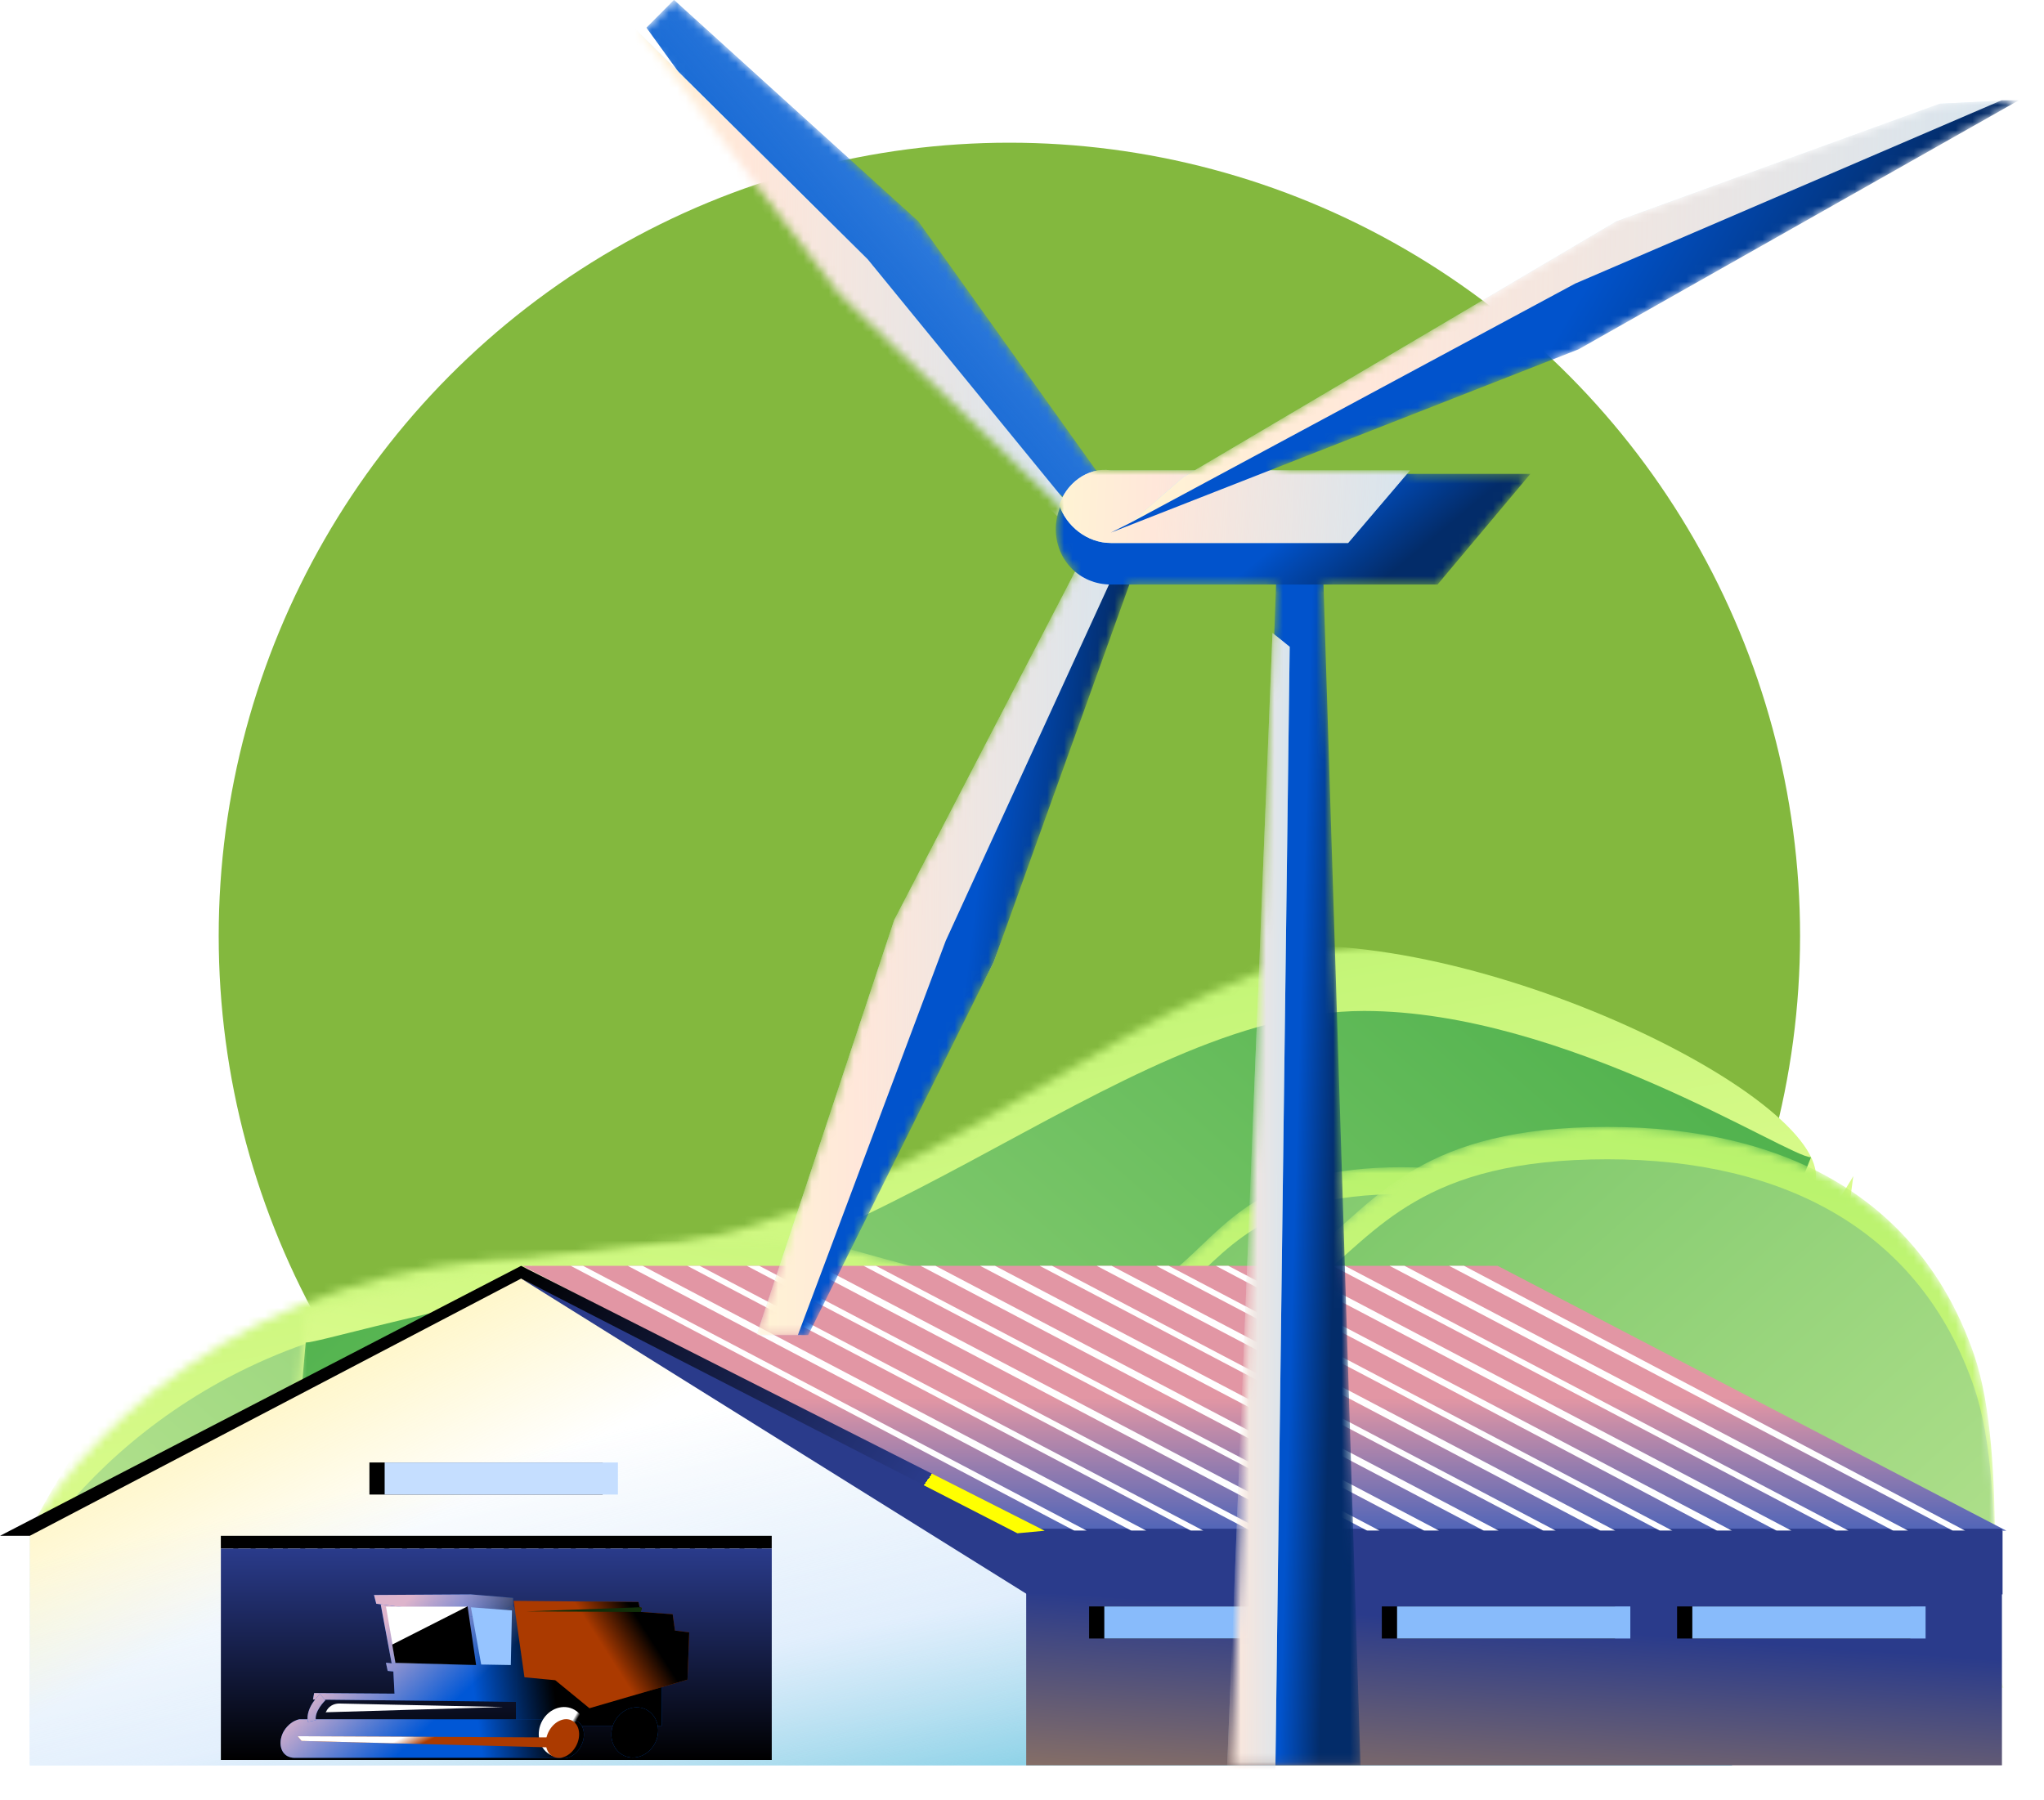 <svg width="243" height="214" viewBox="0 0 243 214" fill="none" xmlns="http://www.w3.org/2000/svg">
<ellipse cx="120" cy="111.291" rx="94" ry="94.323" fill="#83B83E"/>
<g filter="url(#filter0_f_386_18534)">
<path d="M121.444 209.115C186.307 209.115 238.889 203.839 238.889 197.331C238.889 190.822 186.307 185.546 121.444 185.546C56.582 185.546 4 190.822 4 197.331C4 203.839 56.582 209.115 121.444 209.115Z" fill="url(#paint0_radial_386_18534)"/>
</g>
<mask id="mask0_386_18534" style="mask-type:alpha" maskUnits="userSpaceOnUse" x="2" y="103" width="233" height="82">
<path d="M2.219 184.185H218.093C224.427 156.79 234.871 145.003 234.871 117.196C234.871 89.389 193.258 112.14 167.31 112.14C134.875 112.14 110.093 149.531 64.902 149.531C28.75 149.531 8.05 172.634 2.219 184.185Z" fill="url(#paint1_linear_386_18534)"/>
</mask>
<g mask="url(#mask0_386_18534)">
<path d="M4.453 180.257L204.73 172.698L218.649 152.587L220.327 139.852C220.327 139.852 214.267 150.618 215.853 140.413C217.439 130.209 173.349 108.987 148.183 112.915C123.016 116.844 105.019 140.413 61.498 140.413C26.722 140.413 10.108 170.139 4.473 180.221L4.453 180.257Z" fill="url(#paint2_linear_386_18534)"/>
<g filter="url(#filter1_f_386_18534)">
<path d="M2.219 187.552H195.696L215.297 137.607C212.614 137.607 186.041 120.211 162.167 120.211C132.324 120.211 101.472 155.887 59.893 155.887C26.63 155.887 7.584 176.997 2.219 187.552Z" fill="url(#paint3_linear_386_18534)"/>
</g>
<mask id="mask1_386_18534" style="mask-type:alpha" maskUnits="userSpaceOnUse" x="45" y="138" width="158" height="56">
<path d="M202.625 193.31H45.449L48.446 156.602C50.625 156.602 81.644 145.81 100.389 151.44C151.098 166.669 132.853 138.792 166.631 138.792C182.824 138.792 195.05 145.797 199.916 160.922C203.17 171.037 200.878 190.185 202.625 193.31Z" fill="url(#paint4_linear_386_18534)"/>
</mask>
<g mask="url(#mask1_386_18534)">
<path d="M202.625 193.31H45.449L48.446 156.602C50.625 156.602 81.644 145.81 100.389 151.44C151.098 166.669 132.853 138.792 166.631 138.792C182.824 138.792 195.05 145.797 199.916 160.922C203.17 171.037 200.878 190.185 202.625 193.31Z" fill="url(#paint5_linear_386_18534)"/>
<g filter="url(#filter2_f_386_18534)">
<path d="M202.625 196.507H45.449L48.446 159.799C50.625 159.799 81.644 149.008 100.389 154.637C151.098 169.866 132.853 141.989 166.631 141.989C182.824 141.989 195.05 148.995 199.916 164.12C203.17 174.234 200.878 193.382 202.625 196.507Z" fill="url(#paint6_linear_386_18534)"/>
</g>
</g>
</g>
<mask id="mask2_386_18534" style="mask-type:alpha" maskUnits="userSpaceOnUse" x="32" y="133" width="207" height="68">
<path d="M238.227 200.7H32.419L36.343 155.79C39.196 155.79 79.813 142.587 104.357 149.474C170.757 168.106 146.867 134 191.095 134C212.299 134 228.308 142.571 234.68 161.076C238.941 173.451 235.94 196.877 238.227 200.7Z" fill="url(#paint7_linear_386_18534)"/>
</mask>
<g mask="url(#mask2_386_18534)">
<path d="M238.227 200.7H32.419C34.224 154.523 32.419 133.358 40.242 133.358C48.065 133.358 79.813 142.587 104.357 149.474C170.757 168.106 146.866 134 191.095 134C212.299 134 228.308 142.571 234.68 161.076C238.941 173.451 235.94 196.877 238.227 200.7Z" fill="url(#paint8_linear_386_18534)"/>
<g filter="url(#filter3_f_386_18534)">
<path d="M238.227 204.548H32.419L36.343 159.638C39.196 159.638 79.813 146.435 104.357 153.322C170.757 171.954 146.867 137.848 191.095 137.848C212.299 137.848 228.308 146.419 234.68 164.924C238.941 177.299 235.94 200.725 238.227 204.548Z" fill="url(#paint9_linear_386_18534)"/>
</g>
</g>
<path fill-rule="evenodd" clip-rule="evenodd" d="M3.542 182.355L63.131 150.515L122.719 182.355H205.915V209.911H3.539V182.357V182.355H3.542Z" fill="#D1E6FF"/>
<path fill-rule="evenodd" clip-rule="evenodd" d="M3.542 182.355L63.131 150.515L122.719 182.355H205.915V209.911H3.539V182.357V182.355H3.542Z" fill="url(#paint10_linear_386_18534)"/>
<path fill-rule="evenodd" clip-rule="evenodd" d="M3.542 182.355L63.131 150.515L122.719 182.355H205.915V209.911H3.539V182.357V182.355H3.542Z" fill="url(#paint11_linear_386_18534)"/>
<path fill-rule="evenodd" clip-rule="evenodd" d="M3.542 182.355L63.131 150.515L122.719 182.355H205.915V209.911H3.539V182.357V182.355H3.542Z" fill="url(#paint12_linear_386_18534)"/>
<path d="M238.52 182.014H122.582L62.105 150.516H178.044L238.52 182.014Z" fill="url(#paint13_linear_386_18534)"/>
<path d="M238 181.777H122V209.911H238V181.777Z" fill="url(#paint14_linear_386_18534)"/>
<path d="M157.207 191.018H129.477V194.831H157.207V191.018Z" fill="black"/>
<path d="M71.649 173.901H43.918V177.714H71.649V173.901Z" fill="black"/>
<path d="M192.008 191.018H164.277V194.831H192.008V191.018Z" fill="black"/>
<path d="M227.11 191.018H199.379V194.831H227.11V191.018Z" fill="black"/>
<path d="M159.016 191.018H131.285V194.831H159.016V191.018Z" fill="#88BBFB"/>
<path d="M73.461 173.901H45.73V177.714H73.461V173.901Z" fill="#C5DEFF"/>
<path d="M193.821 191.018H166.09V194.831H193.821V191.018Z" fill="#88BBFB"/>
<path d="M228.922 191.018H201.191V194.831H228.922V191.018Z" fill="#88BBFB"/>
<path d="M104.143 150.518H102.668L162.555 182.016H164.03L104.143 150.518Z" fill="white"/>
<path d="M97.344 150.518H95.574L155.461 182.016H157.231L97.344 150.518Z" fill="white"/>
<path d="M118.294 150.518H116.523L176.41 182.016H178.18L118.294 150.518Z" fill="white"/>
<path d="M111.215 150.518H109.445L169.332 182.016H171.102L111.215 150.518Z" fill="white"/>
<path d="M76.403 150.518H74.633L134.519 182.016H136.289L76.403 150.518Z" fill="white"/>
<path d="M83.186 150.518H81.711L141.598 182.016H143.073L83.186 150.518Z" fill="white"/>
<path d="M127.734 182.016H129.209L69.323 150.518H67.848L127.734 182.016Z" fill="white"/>
<path d="M90.264 150.518H88.789L148.676 182.016H150.151L90.264 150.518Z" fill="white"/>
<path d="M125.081 150.518H123.605L183.492 182.016H184.967L125.081 150.518Z" fill="white"/>
<path d="M166.973 150.518H165.203L225.09 182.016H226.86L166.973 150.518Z" fill="white"/>
<path d="M174.051 150.518H172.281L232.168 182.016H233.643L174.051 150.518Z" fill="white"/>
<path d="M153.11 150.518H151.34L211.226 182.016H212.996L153.11 150.518Z" fill="white"/>
<path d="M159.889 150.518H158.414L218.301 182.016H219.776L159.889 150.518Z" fill="white"/>
<path d="M132.161 150.518H130.391L190.277 182.016H192.047L132.161 150.518Z" fill="white"/>
<path d="M138.944 150.518H137.469L197.355 182.016H198.83L138.944 150.518Z" fill="white"/>
<path d="M146.026 150.518H144.551L204.142 182.016H205.912L146.026 150.518Z" fill="white"/>
<path d="M61.953 152.033L122.135 189.588H238.073V182.017H122.725L61.953 152.033Z" fill="#2A3B8B"/>
<path d="M28.324 184.132H27.734V208.058H28.324V184.132Z" fill="black"/>
<path d="M30.387 184.132H29.797V208.058H30.387V184.132Z" fill="black"/>
<path d="M32.453 184.132H31.863V208.058H32.453V184.132Z" fill="black"/>
<path d="M34.219 184.132H33.629V208.058H34.219V184.132Z" fill="black"/>
<path d="M36.285 184.132H35.695V208.058H36.285V184.132Z" fill="black"/>
<path d="M38.348 184.132H37.758V208.058H38.348V184.132Z" fill="black"/>
<path d="M40.418 184.132H39.828V208.058H40.418V184.132Z" fill="black"/>
<path d="M42.485 184.132H41.895V208.058H42.485V184.132Z" fill="black"/>
<path d="M44.551 184.132H43.961V208.058H44.551V184.132Z" fill="black"/>
<path d="M46.317 184.132H45.727V208.058H46.317V184.132Z" fill="black"/>
<path d="M48.391 184.132H47.801V208.058H48.391V184.132Z" fill="black"/>
<path d="M50.457 184.132H49.867V208.058H50.457V184.132Z" fill="black"/>
<path d="M52.512 184.132H51.922V208.058H52.512V184.132Z" fill="black"/>
<path d="M54.582 184.132H53.992V208.058H54.582V184.132Z" fill="black"/>
<path d="M56.348 184.132H55.758V208.058H56.348V184.132Z" fill="black"/>
<path d="M58.41 184.132H57.82V208.058H58.41V184.132Z" fill="black"/>
<path d="M60.477 184.132H59.887V208.058H60.477V184.132Z" fill="black"/>
<path d="M62.547 184.132H61.957V208.058H62.547V184.132Z" fill="black"/>
<path d="M64.613 184.132H64.023V208.058H64.613V184.132Z" fill="black"/>
<path d="M66.387 184.132H65.797V208.058H66.387V184.132Z" fill="black"/>
<path d="M68.445 184.132H67.856V208.058H68.445V184.132Z" fill="black"/>
<path d="M70.512 184.132H69.922V208.058H70.512V184.132Z" fill="black"/>
<path d="M72.574 184.132H71.984V208.058H72.574V184.132Z" fill="black"/>
<path d="M74.637 184.132H74.047V208.058H74.637V184.132Z" fill="black"/>
<path d="M76.707 184.132H76.117V208.058H76.707V184.132Z" fill="black"/>
<path d="M78.465 184.132H77.875V208.058H78.465V184.132Z" fill="black"/>
<path d="M80.539 184.132H79.949V208.058H80.539V184.132Z" fill="black"/>
<path d="M82.61 184.132H82.019V208.058H82.61V184.132Z" fill="black"/>
<path d="M84.668 184.132H84.078V208.058H84.668V184.132Z" fill="black"/>
<path d="M86.735 184.132H86.144V208.058H86.735V184.132Z" fill="black"/>
<path d="M88.504 184.132H87.914V208.058H88.504V184.132Z" fill="black"/>
<path d="M90.567 184.132H89.977V208.058H90.567V184.132Z" fill="black"/>
<path d="M91.746 182.621H26.254V184.135H91.746V182.621Z" fill="black"/>
<path d="M91.75 184.135H26.258V209.272H91.75V184.135Z" fill="url(#paint15_linear_386_18534)"/>
<path d="M46.562 197.781L45.885 197.711L46.088 198.683L46.766 198.752L46.901 201.389L37.346 201.32L37.21 202.084L61.54 202.361L63.166 196.601L60.998 190.91L60.388 190.563L46.562 197.781Z" fill="#0057D6"/>
<path d="M46.562 197.781L45.885 197.711L46.088 198.683L46.766 198.752L46.901 201.389L37.346 201.32L37.21 202.084L61.54 202.361L63.166 196.601L60.998 190.91L60.388 190.563L46.562 197.781Z" fill="url(#paint16_linear_386_18534)"/>
<path d="M46.562 197.781L45.885 197.711L46.088 198.683L46.766 198.752L46.901 201.389L37.346 201.32L37.21 202.084L61.54 202.361L63.166 196.601L60.998 190.91L60.388 190.563L46.562 197.781Z" fill="url(#paint17_linear_386_18534)"/>
<path d="M78.686 196.736H61.337V205.204H78.686V196.736Z" fill="#0057D6"/>
<path d="M78.686 196.736H61.337V205.204H78.686V196.736Z" fill="url(#paint18_linear_386_18534)"/>
<path d="M78.686 196.736H61.337V205.204H78.686V196.736Z" fill="url(#paint19_linear_386_18534)"/>
<path d="M77.81 207.39C78.633 205.929 78.25 204.124 76.954 203.357C75.657 202.59 73.938 203.153 73.115 204.613C72.292 206.074 72.675 207.879 73.972 208.646C75.268 209.413 76.987 208.85 77.81 207.39Z" fill="#0057D6"/>
<path d="M77.81 207.39C78.633 205.929 78.25 204.124 76.954 203.357C75.657 202.59 73.938 203.153 73.115 204.613C72.292 206.074 72.675 207.879 73.972 208.646C75.268 209.413 76.987 208.85 77.81 207.39Z" fill="url(#paint20_linear_386_18534)"/>
<path d="M77.81 207.39C78.633 205.929 78.25 204.124 76.954 203.357C75.657 202.59 73.938 203.153 73.115 204.613C72.292 206.074 72.675 207.879 73.972 208.646C75.268 209.413 76.987 208.85 77.81 207.39Z" fill="url(#paint21_linear_386_18534)"/>
<path d="M45.208 190.493L46.562 197.781L57.203 197.919L56.051 190.562L45.208 190.493Z" fill="#0057D6"/>
<path d="M45.208 190.493L46.562 197.781L57.203 197.919L56.051 190.562L45.208 190.493Z" fill="url(#paint22_linear_386_18534)"/>
<path d="M45.208 190.493L46.562 197.781L57.203 197.919L56.051 190.562L45.208 190.493Z" fill="url(#paint23_linear_386_18534)"/>
<path d="M35.585 204.438C34.907 204.577 34.229 205.063 33.755 205.826C33.077 207.006 33.281 208.325 34.162 208.811C34.433 208.949 34.704 209.019 34.975 209.019H67.504V204.438H35.585Z" fill="#0057D6"/>
<path d="M35.585 204.438C34.907 204.577 34.229 205.063 33.755 205.826C33.077 207.006 33.281 208.325 34.162 208.811C34.433 208.949 34.704 209.019 34.975 209.019H67.504V204.438H35.585Z" fill="url(#paint24_linear_386_18534)"/>
<path d="M35.585 204.438C34.907 204.577 34.229 205.063 33.755 205.826C33.077 207.006 33.281 208.325 34.162 208.811C34.433 208.949 34.704 209.019 34.975 209.019H67.504V204.438H35.585Z" fill="url(#paint25_linear_386_18534)"/>
<path d="M69.025 207.709C69.68 206.547 69.502 205.186 68.627 204.669C67.752 204.151 66.511 204.673 65.856 205.835C65.201 206.997 65.38 208.358 66.255 208.875C67.13 209.393 68.37 208.87 69.025 207.709Z" fill="#0057D6"/>
<path d="M69.025 207.709C69.68 206.547 69.502 205.186 68.627 204.669C67.752 204.151 66.511 204.673 65.856 205.835C65.201 206.997 65.38 208.358 66.255 208.875C67.13 209.393 68.37 208.87 69.025 207.709Z" fill="url(#paint26_linear_386_18534)"/>
<path d="M69.025 207.709C69.68 206.547 69.502 205.186 68.627 204.669C67.752 204.151 66.511 204.673 65.856 205.835C65.201 206.997 65.38 208.358 66.255 208.875C67.13 209.393 68.37 208.87 69.025 207.709Z" fill="url(#paint27_linear_386_18534)"/>
<path d="M44.733 190.698L44.462 189.657L55.983 189.587L60.998 190.004V190.906L57.564 192.393L44.733 190.698Z" fill="#0057D6"/>
<path d="M44.733 190.698L44.462 189.657L55.983 189.587L60.998 190.004V190.906L57.564 192.393L44.733 190.698Z" fill="url(#paint28_linear_386_18534)"/>
<path d="M44.733 190.698L44.462 189.657L55.983 189.587L60.998 190.004V190.906L57.564 192.393L44.733 190.698Z" fill="url(#paint29_linear_386_18534)"/>
<path fill-rule="evenodd" clip-rule="evenodd" d="M38.036 201.434C38.036 201.434 38.036 201.433 38.363 201.801C38.689 202.168 38.689 202.168 38.689 202.168L38.688 202.169L38.678 202.178C38.669 202.187 38.655 202.201 38.636 202.22C38.599 202.257 38.545 202.314 38.48 202.386C38.35 202.532 38.179 202.738 38.018 202.982C37.68 203.493 37.455 204.059 37.55 204.548L36.6 204.743C36.425 203.845 36.843 202.988 37.217 202.424C37.411 202.129 37.614 201.885 37.767 201.714C37.844 201.628 37.909 201.56 37.956 201.512C37.98 201.488 37.999 201.47 38.013 201.456L38.029 201.441L38.034 201.436L38.035 201.434L38.036 201.434Z" fill="#0057D6"/>
<path fill-rule="evenodd" clip-rule="evenodd" d="M38.036 201.434C38.036 201.434 38.036 201.433 38.363 201.801C38.689 202.168 38.689 202.168 38.689 202.168L38.688 202.169L38.678 202.178C38.669 202.187 38.655 202.201 38.636 202.22C38.599 202.257 38.545 202.314 38.48 202.386C38.35 202.532 38.179 202.738 38.018 202.982C37.68 203.493 37.455 204.059 37.55 204.548L36.6 204.743C36.425 203.845 36.843 202.988 37.217 202.424C37.411 202.129 37.614 201.885 37.767 201.714C37.844 201.628 37.909 201.56 37.956 201.512C37.98 201.488 37.999 201.47 38.013 201.456L38.029 201.441L38.034 201.436L38.035 201.434L38.036 201.434Z" fill="url(#paint30_linear_386_18534)"/>
<path fill-rule="evenodd" clip-rule="evenodd" d="M38.036 201.434C38.036 201.434 38.036 201.433 38.363 201.801C38.689 202.168 38.689 202.168 38.689 202.168L38.688 202.169L38.678 202.178C38.669 202.187 38.655 202.201 38.636 202.22C38.599 202.257 38.545 202.314 38.48 202.386C38.35 202.532 38.179 202.738 38.018 202.982C37.68 203.493 37.455 204.059 37.55 204.548L36.6 204.743C36.425 203.845 36.843 202.988 37.217 202.424C37.411 202.129 37.614 201.885 37.767 201.714C37.844 201.628 37.909 201.56 37.956 201.512C37.98 201.488 37.999 201.47 38.013 201.456L38.029 201.441L38.034 201.436L38.035 201.434L38.036 201.434Z" fill="url(#paint31_linear_386_18534)"/>
<path d="M69.178 207.356C70.002 205.895 69.618 204.09 68.322 203.323C67.025 202.556 65.306 203.119 64.483 204.579C63.66 206.04 64.043 207.845 65.34 208.612C66.636 209.379 68.355 208.816 69.178 207.356Z" fill="url(#paint32_linear_386_18534)"/>
<path d="M60.864 191.49L60.728 197.987L57.204 197.925L55.984 191.119L60.864 191.49Z" fill="#96C4FF"/>
<path d="M68.456 207.665C69.111 206.504 68.933 205.143 68.058 204.625C67.183 204.108 65.942 204.63 65.287 205.792C64.632 206.953 64.811 208.315 65.686 208.832C66.561 209.349 67.801 208.827 68.456 207.665Z" fill="#AB3A00"/>
<path d="M61.062 190.352L75.904 190.49L76.04 191.115L76.311 191.184L76.175 191.67L79.97 191.948L80.241 193.891L81.936 194.099L81.732 199.721L70.076 203.122L66.01 199.79L62.35 199.443L61.062 190.352Z" fill="#AB3A00"/>
<path d="M61.062 190.352L75.904 190.49L76.04 191.115L76.311 191.184L76.175 191.67L79.97 191.948L80.241 193.891L81.936 194.099L81.732 199.721L70.076 203.122L66.01 199.79L62.35 199.443L61.062 190.352Z" fill="url(#paint33_linear_386_18534)"/>
<path d="M65.13 206.592L35.379 206.453L35.853 207.009L65.13 207.772V206.592Z" fill="#AB3A00"/>
<path d="M65.13 206.592L35.379 206.453L35.853 207.009L65.13 207.772V206.592Z" fill="url(#paint34_linear_386_18534)"/>
<path d="M56.459 197.914L47.039 197.705L45.887 191.043H55.51L56.459 197.914Z" fill="white"/>
<path d="M55.589 191.004L46.629 195.553L47.009 197.728L56.602 197.987L55.589 191.004Z" fill="black"/>
<path d="M76.175 191.675L62.621 191.605L76.039 191.119L76.311 191.188L76.175 191.675Z" fill="#102E09"/>
<path d="M59.843 202.979L38.699 203.604L38.767 203.535C39.038 202.91 39.648 202.563 40.326 202.563L59.843 202.979Z" fill="white"/>
<path d="M124.198 182.017L61.952 150.519L0 182.622H3.54L61.952 152.033L120.953 182.32L124.198 182.017Z" fill="url(#paint35_linear_386_18534)"/>
<mask id="mask3_386_18534" style="mask-type:alpha" maskUnits="userSpaceOnUse" x="76" y="0" width="165" height="210">
<path fill-rule="evenodd" clip-rule="evenodd" d="M76.867 3.29L80.138 0L109.169 26.322L130.335 55.976C130.885 55.866 131.463 55.845 132.059 55.931H142.043L192.164 26.322L230.599 12.339L237.851 11.974L237.959 11.928H238.776H240.003L187.666 41.539L150.953 55.931H167.632L167.28 56.344H181.945L170.905 69.504H157.338L161.739 209.882H146.543L146.546 209.811H146.457L151.283 75.263L151.486 75.426L151.703 69.504H134.263L118.234 114.122L118.162 114.336L118.045 114.562L96.078 158.753L95.265 158.753L94.852 158.753L89.949 158.753L106.304 109.4L127.81 67.971C126.399 66.775 125.52 64.976 125.52 62.924C125.52 61.996 125.7 61.119 126.027 60.327C126.008 60.275 125.988 60.224 125.97 60.172L99.762 34.957L76.047 3.7L76.865 3.288L76.869 3.293L76.867 3.29Z" fill="url(#paint36_linear_386_18534)"/>
</mask>
<g mask="url(#mask3_386_18534)">
<path d="M80.13 -0.001L76.859 3.289L99.757 34.957L128.787 61.279L132.058 58.4L109.161 26.32L80.13 -0.001Z" fill="#1467CF"/>
<path d="M80.13 -0.001L76.859 3.289L99.757 34.957L128.787 61.279L132.058 58.4L109.161 26.32L80.13 -0.001Z" fill="url(#paint37_linear_386_18534)"/>
<g filter="url(#filter4_f_386_18534)">
<path d="M126.459 62.1L98.246 34.956L74.531 3.699L75.349 3.288L103.153 30.843L127.686 60.866L126.459 62.1Z" fill="#B5E2FF"/>
<path d="M126.459 62.1L98.246 34.956L74.531 3.699L75.349 3.288L103.153 30.843L127.686 60.866L126.459 62.1Z" fill="url(#paint38_linear_386_18534)"/>
</g>
<g filter="url(#filter5_f_386_18534)">
<path d="M89.953 158.75H95.269L118.166 114.333L134.93 64.98L130.432 62.923L106.308 109.397L89.953 158.75Z" fill="#B5E2FF"/>
<path d="M89.953 158.75H95.269L118.166 114.333L134.93 64.98L130.432 62.923L106.308 109.397L89.953 158.75Z" fill="url(#paint39_linear_386_18534)"/>
</g>
<g filter="url(#filter6_f_386_18534)">
<path d="M135.74 65.393L118.158 114.335L96.078 158.752H94.852L112.433 111.867L134.104 64.571L135.74 65.393Z" fill="url(#paint40_linear_386_18534)"/>
</g>
<path d="M157.007 58.81H152.1L146.547 209.881H161.743L157.007 58.81Z" fill="url(#paint41_linear_386_18534)"/>
<path d="M181.945 56.343H132.062C128.382 56.343 125.52 59.222 125.52 62.923C125.52 66.624 128.382 69.503 132.062 69.503H170.905L181.945 56.343Z" fill="url(#paint42_linear_386_18534)"/>
<g filter="url(#filter7_f_386_18534)">
<path d="M125.926 60.04C126.744 62.508 129.197 64.564 132.059 64.564H160.272L167.632 55.928H132.059C129.197 55.516 126.744 57.573 125.926 60.04Z" fill="#B5E2FF"/>
<path d="M125.926 60.04C126.744 62.508 129.197 64.564 132.059 64.564H160.272L167.632 55.928H132.059C129.197 55.516 126.744 57.573 125.926 60.04Z" fill="url(#paint43_linear_386_18534)"/>
</g>
<g filter="url(#filter8_f_386_18534)">
<path d="M143.512 269.384L151.28 75.263L153.325 76.908L150.872 269.384H143.512Z" fill="#B5E2FF"/>
<path d="M143.512 269.384L151.28 75.263L153.325 76.908L150.872 269.384H143.512Z" fill="url(#paint44_linear_386_18534)"/>
</g>
<path d="M140.649 56.753L134.516 62.1L183.99 41.536L238.78 11.925L230.603 12.336L192.168 26.319L140.649 56.753Z" fill="#B5E2FF"/>
<path d="M140.649 56.753L134.516 62.1L183.99 41.536L238.78 11.925L230.603 12.336L192.168 26.319L140.649 56.753Z" fill="url(#paint45_linear_386_18534)"/>
<g filter="url(#filter9_f_386_18534)">
<path d="M240.003 11.925L187.666 41.536L132.059 63.334L134.512 62.1L187.258 33.722L237.959 11.925H240.003Z" fill="url(#paint46_linear_386_18534)"/>
</g>
</g>
<defs>
<filter id="filter0_f_386_18534" x="0" y="181.546" width="242.891" height="31.57" filterUnits="userSpaceOnUse" color-interpolation-filters="sRGB">
<feFlood flood-opacity="0" result="BackgroundImageFix"/>
<feBlend mode="normal" in="SourceGraphic" in2="BackgroundImageFix" result="shape"/>
<feGaussianBlur stdDeviation="2" result="effect1_foregroundBlur_386_18534"/>
</filter>
<filter id="filter1_f_386_18534" x="-4.781" y="113.211" width="227.078" height="81.342" filterUnits="userSpaceOnUse" color-interpolation-filters="sRGB">
<feFlood flood-opacity="0" result="BackgroundImageFix"/>
<feBlend mode="normal" in="SourceGraphic" in2="BackgroundImageFix" result="shape"/>
<feGaussianBlur stdDeviation="3.5" result="effect1_foregroundBlur_386_18534"/>
</filter>
<filter id="filter2_f_386_18534" x="38.449" y="134.989" width="171.176" height="68.518" filterUnits="userSpaceOnUse" color-interpolation-filters="sRGB">
<feFlood flood-opacity="0" result="BackgroundImageFix"/>
<feBlend mode="normal" in="SourceGraphic" in2="BackgroundImageFix" result="shape"/>
<feGaussianBlur stdDeviation="3.5" result="effect1_foregroundBlur_386_18534"/>
</filter>
<filter id="filter3_f_386_18534" x="25.418" y="130.848" width="219.809" height="80.701" filterUnits="userSpaceOnUse" color-interpolation-filters="sRGB">
<feFlood flood-opacity="0" result="BackgroundImageFix"/>
<feBlend mode="normal" in="SourceGraphic" in2="BackgroundImageFix" result="shape"/>
<feGaussianBlur stdDeviation="3.5" result="effect1_foregroundBlur_386_18534"/>
</filter>
<filter id="filter4_f_386_18534" x="70.531" y="-0.712" width="61.156" height="66.812" filterUnits="userSpaceOnUse" color-interpolation-filters="sRGB">
<feFlood flood-opacity="0" result="BackgroundImageFix"/>
<feBlend mode="normal" in="SourceGraphic" in2="BackgroundImageFix" result="shape"/>
<feGaussianBlur stdDeviation="2" result="effect1_foregroundBlur_386_18534"/>
</filter>
<filter id="filter5_f_386_18534" x="85.953" y="58.923" width="52.977" height="103.827" filterUnits="userSpaceOnUse" color-interpolation-filters="sRGB">
<feFlood flood-opacity="0" result="BackgroundImageFix"/>
<feBlend mode="normal" in="SourceGraphic" in2="BackgroundImageFix" result="shape"/>
<feGaussianBlur stdDeviation="2" result="effect1_foregroundBlur_386_18534"/>
</filter>
<filter id="filter6_f_386_18534" x="90.852" y="60.571" width="48.887" height="102.182" filterUnits="userSpaceOnUse" color-interpolation-filters="sRGB">
<feFlood flood-opacity="0" result="BackgroundImageFix"/>
<feBlend mode="normal" in="SourceGraphic" in2="BackgroundImageFix" result="shape"/>
<feGaussianBlur stdDeviation="2" result="effect1_foregroundBlur_386_18534"/>
</filter>
<filter id="filter7_f_386_18534" x="121.926" y="51.875" width="49.707" height="16.689" filterUnits="userSpaceOnUse" color-interpolation-filters="sRGB">
<feFlood flood-opacity="0" result="BackgroundImageFix"/>
<feBlend mode="normal" in="SourceGraphic" in2="BackgroundImageFix" result="shape"/>
<feGaussianBlur stdDeviation="2" result="effect1_foregroundBlur_386_18534"/>
</filter>
<filter id="filter8_f_386_18534" x="139.512" y="71.263" width="17.812" height="202.121" filterUnits="userSpaceOnUse" color-interpolation-filters="sRGB">
<feFlood flood-opacity="0" result="BackgroundImageFix"/>
<feBlend mode="normal" in="SourceGraphic" in2="BackgroundImageFix" result="shape"/>
<feGaussianBlur stdDeviation="2" result="effect1_foregroundBlur_386_18534"/>
</filter>
<filter id="filter9_f_386_18534" x="128.059" y="7.925" width="115.945" height="59.409" filterUnits="userSpaceOnUse" color-interpolation-filters="sRGB">
<feFlood flood-opacity="0" result="BackgroundImageFix"/>
<feBlend mode="normal" in="SourceGraphic" in2="BackgroundImageFix" result="shape"/>
<feGaussianBlur stdDeviation="2" result="effect1_foregroundBlur_386_18534"/>
</filter>
<radialGradient id="paint0_radial_386_18534" cx="0" cy="0" r="1" gradientUnits="userSpaceOnUse" gradientTransform="translate(121.444 197.331) rotate(90) scale(11.785 117.444)">
<stop offset="0.375" stop-color="#80ADCF"/>
<stop offset="1" stop-color="#E6F1FF" stop-opacity="0"/>
</radialGradient>
<linearGradient id="paint1_linear_386_18534" x1="68.54" y1="97.793" x2="90.721" y2="205.04" gradientUnits="userSpaceOnUse">
<stop stop-color="#B7F26B"/>
<stop offset="1" stop-color="#EBFF9C"/>
</linearGradient>
<linearGradient id="paint2_linear_386_18534" x1="65.992" y1="107.752" x2="82.956" y2="198.436" gradientUnits="userSpaceOnUse">
<stop stop-color="#B7F26B"/>
<stop offset="1" stop-color="#EBFF9C"/>
</linearGradient>
<linearGradient id="paint3_linear_386_18534" x1="233.553" y1="120.211" x2="99.156" y2="273.677" gradientUnits="userSpaceOnUse">
<stop stop-color="#42AB44"/>
<stop offset="1" stop-color="#B8E491"/>
</linearGradient>
<linearGradient id="paint4_linear_386_18534" x1="31.982" y1="138.792" x2="141.659" y2="252.904" gradientUnits="userSpaceOnUse">
<stop stop-color="#42AB44"/>
<stop offset="1" stop-color="#B8E491"/>
</linearGradient>
<linearGradient id="paint5_linear_386_18534" x1="157.819" y1="135.026" x2="142.875" y2="207.387" gradientUnits="userSpaceOnUse">
<stop stop-color="#B7F26B"/>
<stop offset="1" stop-color="#EBFF9C"/>
</linearGradient>
<linearGradient id="paint6_linear_386_18534" x1="31.982" y1="141.989" x2="141.659" y2="256.101" gradientUnits="userSpaceOnUse">
<stop stop-color="#42AB44"/>
<stop offset="1" stop-color="#B8E491"/>
</linearGradient>
<linearGradient id="paint7_linear_386_18534" x1="14.785" y1="134" x2="148.303" y2="282.676" gradientUnits="userSpaceOnUse">
<stop stop-color="#42AB44"/>
<stop offset="1" stop-color="#B8E491"/>
</linearGradient>
<linearGradient id="paint8_linear_386_18534" x1="179.558" y1="128.707" x2="162.065" y2="218.494" gradientUnits="userSpaceOnUse">
<stop stop-color="#B7F26B"/>
<stop offset="1" stop-color="#EBFF9C"/>
</linearGradient>
<linearGradient id="paint9_linear_386_18534" x1="14.785" y1="137.848" x2="148.303" y2="286.524" gradientUnits="userSpaceOnUse">
<stop stop-color="#42AB44"/>
<stop offset="1" stop-color="#B8E491"/>
</linearGradient>
<linearGradient id="paint10_linear_386_18534" x1="199.68" y1="206.833" x2="193.485" y2="175.382" gradientUnits="userSpaceOnUse">
<stop stop-color="#4DBDDB"/>
<stop offset="1" stop-color="#2AB5C4" stop-opacity="0"/>
</linearGradient>
<linearGradient id="paint11_linear_386_18534" x1="80.304" y1="168.318" x2="94.232" y2="230.758" gradientUnits="userSpaceOnUse">
<stop stop-color="white"/>
<stop offset="1" stop-color="#DDEBF5" stop-opacity="0"/>
</linearGradient>
<linearGradient id="paint12_linear_386_18534" x1="25.157" y1="106.128" x2="60.082" y2="176.31" gradientUnits="userSpaceOnUse">
<stop stop-color="#FFE03D"/>
<stop offset="1" stop-color="#FFE03D" stop-opacity="0"/>
</linearGradient>
<linearGradient id="paint13_linear_386_18534" x1="150.313" y1="166.265" x2="150.313" y2="182.014" gradientUnits="userSpaceOnUse">
<stop stop-color="#E296A4"/>
<stop offset="1" stop-color="#5065B8"/>
</linearGradient>
<linearGradient id="paint14_linear_386_18534" x1="180" y1="193.257" x2="176.571" y2="241.427" gradientUnits="userSpaceOnUse">
<stop stop-color="#2A3B8B"/>
<stop offset="1" stop-color="#FEB236"/>
</linearGradient>
<linearGradient id="paint15_linear_386_18534" x1="59.004" y1="184.135" x2="59.004" y2="209.272" gradientUnits="userSpaceOnUse">
<stop stop-color="#2A3B8B"/>
<stop offset="1"/>
</linearGradient>
<linearGradient id="paint16_linear_386_18534" x1="65.455" y1="197.482" x2="56.01" y2="198.72" gradientUnits="userSpaceOnUse">
<stop/>
<stop offset="1" stop-opacity="0"/>
</linearGradient>
<linearGradient id="paint17_linear_386_18534" x1="43.579" y1="194.859" x2="52.26" y2="204.043" gradientUnits="userSpaceOnUse">
<stop stop-color="#DEB4CC"/>
<stop offset="1" stop-color="#DEB4CC" stop-opacity="0"/>
</linearGradient>
<linearGradient id="paint18_linear_386_18534" x1="65.455" y1="197.482" x2="56.01" y2="198.72" gradientUnits="userSpaceOnUse">
<stop/>
<stop offset="1" stop-opacity="0"/>
</linearGradient>
<linearGradient id="paint19_linear_386_18534" x1="43.579" y1="194.859" x2="52.26" y2="204.043" gradientUnits="userSpaceOnUse">
<stop stop-color="#DEB4CC"/>
<stop offset="1" stop-color="#DEB4CC" stop-opacity="0"/>
</linearGradient>
<linearGradient id="paint20_linear_386_18534" x1="65.455" y1="197.482" x2="56.01" y2="198.72" gradientUnits="userSpaceOnUse">
<stop/>
<stop offset="1" stop-opacity="0"/>
</linearGradient>
<linearGradient id="paint21_linear_386_18534" x1="43.579" y1="194.859" x2="52.26" y2="204.043" gradientUnits="userSpaceOnUse">
<stop stop-color="#DEB4CC"/>
<stop offset="1" stop-color="#DEB4CC" stop-opacity="0"/>
</linearGradient>
<linearGradient id="paint22_linear_386_18534" x1="65.455" y1="197.482" x2="56.01" y2="198.72" gradientUnits="userSpaceOnUse">
<stop/>
<stop offset="1" stop-opacity="0"/>
</linearGradient>
<linearGradient id="paint23_linear_386_18534" x1="43.579" y1="194.859" x2="52.26" y2="204.043" gradientUnits="userSpaceOnUse">
<stop stop-color="#DEB4CC"/>
<stop offset="1" stop-color="#DEB4CC" stop-opacity="0"/>
</linearGradient>
<linearGradient id="paint24_linear_386_18534" x1="65.455" y1="197.482" x2="56.01" y2="198.72" gradientUnits="userSpaceOnUse">
<stop/>
<stop offset="1" stop-opacity="0"/>
</linearGradient>
<linearGradient id="paint25_linear_386_18534" x1="43.579" y1="194.859" x2="52.26" y2="204.043" gradientUnits="userSpaceOnUse">
<stop stop-color="#DEB4CC"/>
<stop offset="1" stop-color="#DEB4CC" stop-opacity="0"/>
</linearGradient>
<linearGradient id="paint26_linear_386_18534" x1="65.455" y1="197.482" x2="56.01" y2="198.72" gradientUnits="userSpaceOnUse">
<stop/>
<stop offset="1" stop-opacity="0"/>
</linearGradient>
<linearGradient id="paint27_linear_386_18534" x1="43.579" y1="194.859" x2="52.26" y2="204.043" gradientUnits="userSpaceOnUse">
<stop stop-color="#DEB4CC"/>
<stop offset="1" stop-color="#DEB4CC" stop-opacity="0"/>
</linearGradient>
<linearGradient id="paint28_linear_386_18534" x1="65.455" y1="197.482" x2="56.01" y2="198.72" gradientUnits="userSpaceOnUse">
<stop/>
<stop offset="1" stop-opacity="0"/>
</linearGradient>
<linearGradient id="paint29_linear_386_18534" x1="43.579" y1="194.859" x2="52.26" y2="204.043" gradientUnits="userSpaceOnUse">
<stop stop-color="#DEB4CC"/>
<stop offset="1" stop-color="#DEB4CC" stop-opacity="0"/>
</linearGradient>
<linearGradient id="paint30_linear_386_18534" x1="65.455" y1="197.482" x2="56.01" y2="198.72" gradientUnits="userSpaceOnUse">
<stop/>
<stop offset="1" stop-opacity="0"/>
</linearGradient>
<linearGradient id="paint31_linear_386_18534" x1="43.579" y1="194.859" x2="52.26" y2="204.043" gradientUnits="userSpaceOnUse">
<stop stop-color="#DEB4CC"/>
<stop offset="1" stop-color="#DEB4CC" stop-opacity="0"/>
</linearGradient>
<linearGradient id="paint32_linear_386_18534" x1="64.483" y1="204.579" x2="69.233" y2="207.258" gradientUnits="userSpaceOnUse">
<stop offset="0.568" stop-color="white"/>
<stop offset="0.651" stop-color="white" stop-opacity="0"/>
</linearGradient>
<linearGradient id="paint33_linear_386_18534" x1="81.936" y1="196.273" x2="72.373" y2="202.392" gradientUnits="userSpaceOnUse">
<stop offset="0.271"/>
<stop offset="0.74" stop-opacity="0"/>
</linearGradient>
<linearGradient id="paint34_linear_386_18534" x1="48.675" y1="203.921" x2="51.87" y2="210.148" gradientUnits="userSpaceOnUse">
<stop offset="0.286" stop-color="white"/>
<stop offset="0.536" stop-color="white" stop-opacity="0"/>
</linearGradient>
<linearGradient id="paint35_linear_386_18534" x1="62.099" y1="150.519" x2="106.358" y2="181.552" gradientUnits="userSpaceOnUse">
<stop/>
<stop offset="1" stop-color="#2A3B8B"/>
<stop offset="1" stop-color="#FFFF00"/>
</linearGradient>
<linearGradient id="paint36_linear_386_18534" x1="167.179" y1="65.352" x2="216.544" y2="76.167" gradientUnits="userSpaceOnUse">
<stop stop-color="#0153CC"/>
<stop offset="1" stop-color="#032C69"/>
</linearGradient>
<linearGradient id="paint37_linear_386_18534" x1="130.407" y1="26.294" x2="96.552" y2="55.663" gradientUnits="userSpaceOnUse">
<stop stop-color="#5C9DEA"/>
<stop offset="1" stop-color="#0057D6" stop-opacity="0"/>
</linearGradient>
<linearGradient id="paint38_linear_386_18534" x1="63.128" y1="-172.683" x2="162.741" y2="-171.736" gradientUnits="userSpaceOnUse">
<stop stop-color="#FEFFCF"/>
<stop offset="0.279" stop-color="#FFE7DA"/>
<stop offset="1" stop-color="#FFE7DA" stop-opacity="0"/>
</linearGradient>
<linearGradient id="paint39_linear_386_18534" x1="80.304" y1="-223.797" x2="164.598" y2="-223.381" gradientUnits="userSpaceOnUse">
<stop stop-color="#FEFFCF"/>
<stop offset="0.279" stop-color="#FFE7DA"/>
<stop offset="1" stop-color="#FFE7DA" stop-opacity="0"/>
</linearGradient>
<linearGradient id="paint40_linear_386_18534" x1="117.579" y1="93.896" x2="130.292" y2="95.444" gradientUnits="userSpaceOnUse">
<stop stop-color="#0153CC"/>
<stop offset="1" stop-color="#032C69"/>
</linearGradient>
<linearGradient id="paint41_linear_386_18534" x1="154.993" y1="105.85" x2="159.784" y2="105.985" gradientUnits="userSpaceOnUse">
<stop stop-color="#0153CC"/>
<stop offset="1" stop-color="#032C69"/>
</linearGradient>
<linearGradient id="paint42_linear_386_18534" x1="156.883" y1="60.441" x2="164.162" y2="69.194" gradientUnits="userSpaceOnUse">
<stop stop-color="#0153CC"/>
<stop offset="1" stop-color="#032C69"/>
</linearGradient>
<linearGradient id="paint43_linear_386_18534" x1="116.979" y1="29.876" x2="194.945" y2="33.81" gradientUnits="userSpaceOnUse">
<stop stop-color="#FEFFCF"/>
<stop offset="0.279" stop-color="#FFE7DA"/>
<stop offset="1" stop-color="#FFE7DA" stop-opacity="0"/>
</linearGradient>
<linearGradient id="paint44_linear_386_18534" x1="141.407" y1="-505.562" x2="159.798" y2="-505.552" gradientUnits="userSpaceOnUse">
<stop stop-color="#FEFFCF"/>
<stop offset="0.279" stop-color="#FFE7DA"/>
<stop offset="1" stop-color="#FFE7DA" stop-opacity="0"/>
</linearGradient>
<linearGradient id="paint45_linear_386_18534" x1="112.148" y1="-138.204" x2="307.467" y2="-133.936" gradientUnits="userSpaceOnUse">
<stop stop-color="#FEFFCF"/>
<stop offset="0.279" stop-color="#FFE7DA"/>
<stop offset="1" stop-color="#FFE7DA" stop-opacity="0"/>
</linearGradient>
<linearGradient id="paint46_linear_386_18534" x1="192.058" y1="27.932" x2="217.348" y2="42.825" gradientUnits="userSpaceOnUse">
<stop stop-color="#0153CC"/>
<stop offset="1" stop-color="#032C69"/>
</linearGradient>
</defs>
</svg>
